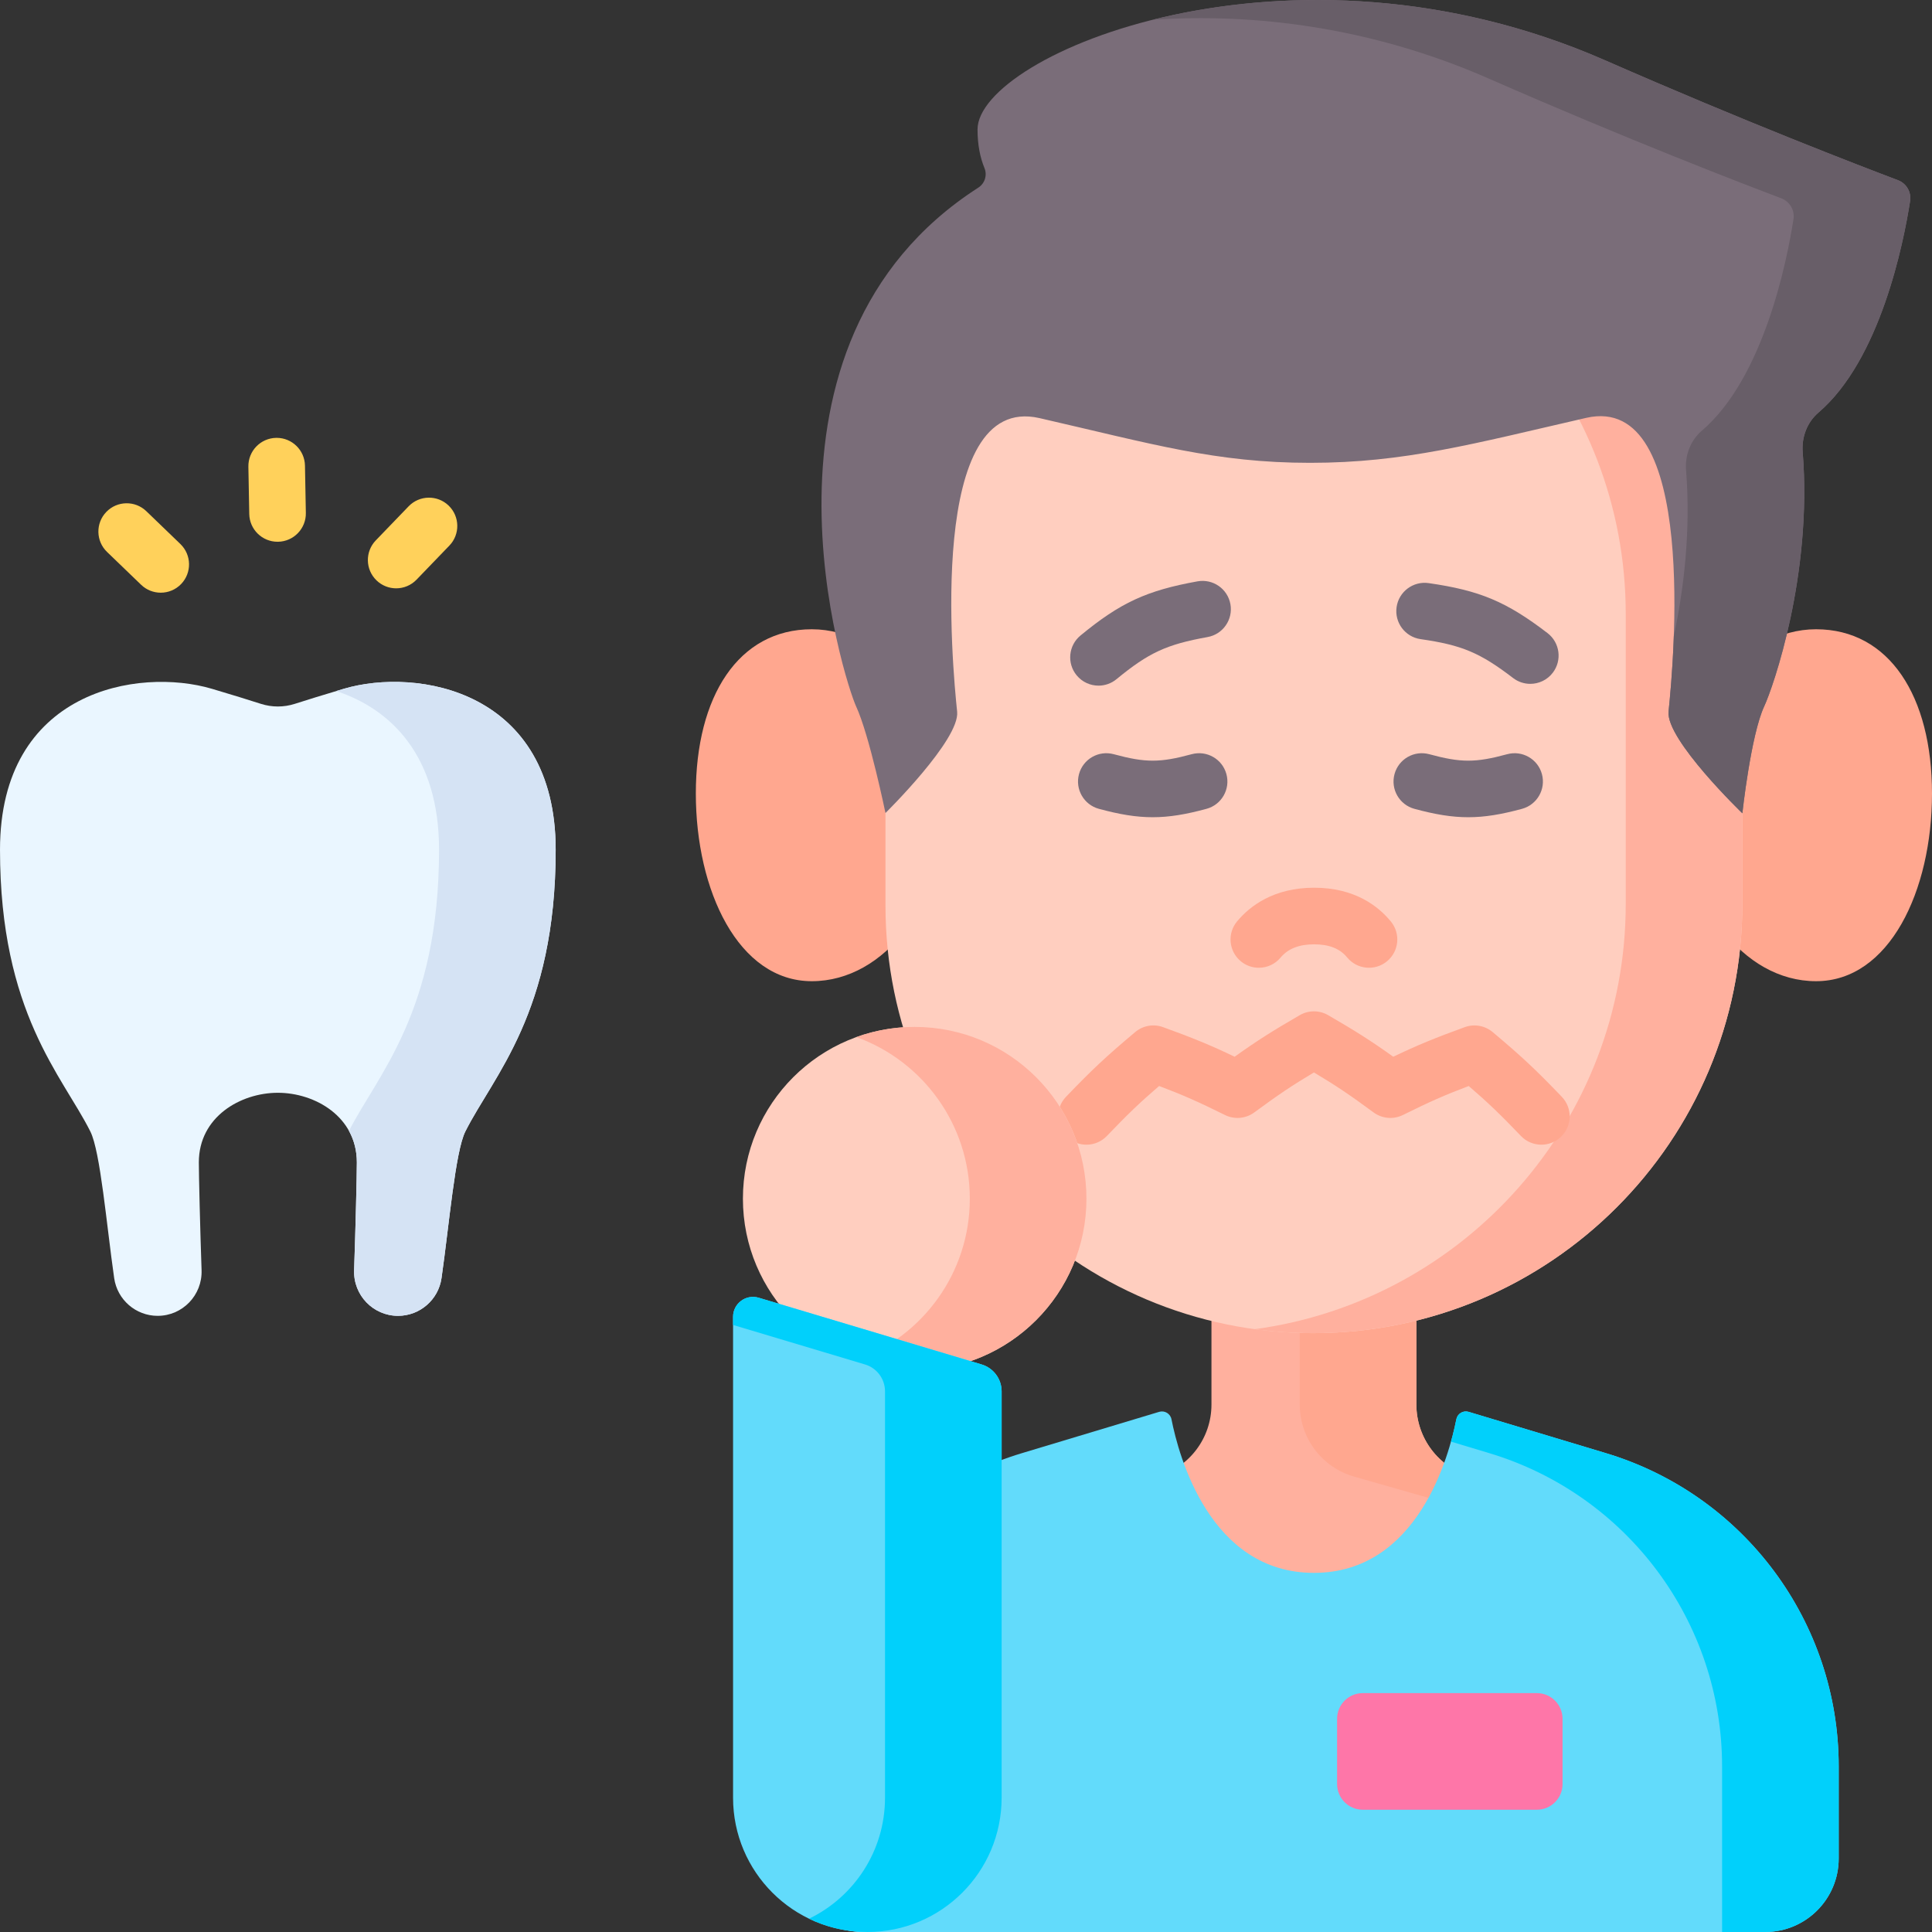 <svg id="Capa_1" enable-background="new 0 0 512 512" height="512" viewBox="0 0 512 512" width="512" xmlns="http://www.w3.org/2000/svg"><rect x="0" y="0" width="512" height="512" fill="#333333" stroke="none"/><g><path d="m41.78 348.712c6.589 0 11.865-5.477 11.638-12.086-.387-11.239-.725-25.139-.725-28.579 0-12.075 11.042-18.44 20.932-18.448h.016c9.885.008 20.928 6.373 20.928 18.448 0 3.44-.338 17.341-.725 28.579-.228 6.609 5.049 12.085 11.638 12.085h.002c5.782 0 10.696-4.253 11.523-9.997 2.012-13.981 3.642-33.527 6.31-38.853 7.424-14.812 23.945-31.405 23.945-74.67 0-42.264-36.68-48.414-56.171-42.65-5.432 1.607-9.906 3.007-12.965 3.986-2.924.936-6.059.936-8.984 0-3.06-.979-7.534-2.379-12.969-3.986-19.493-5.764-56.173.387-56.173 42.651 0 43.266 16.521 59.858 23.945 74.67 2.67 5.327 4.3 24.873 6.312 38.854.827 5.743 5.741 9.996 11.523 9.996z" fill="#eaf6ff"/><g><path d="m91.088 182.542c-.677.2-1.338.397-1.984.59 14.476 4.762 27.25 17.12 27.25 42.059 0 43.12-16.407 59.746-23.867 74.52 1.309 2.376 2.08 5.156 2.08 8.336 0 3.44-.338 17.341-.725 28.579-.228 6.609 5.049 12.085 11.638 12.085h.002c5.782 0 10.696-4.254 11.523-9.997 2.012-13.981 3.641-33.527 6.31-38.853 7.424-14.812 23.945-31.404 23.945-74.67-.001-42.263-36.681-48.414-56.172-42.649z" fill="#d5e3f4"/></g><g fill="#ffd15b"><path d="m73.325 116.036c-.047 0-.095 0-.142.001-4.142.077-7.437 3.497-7.36 7.638l.232 12.536c.076 4.095 3.419 7.361 7.496 7.361.047 0 .095 0 .142-.001 4.142-.077 7.437-3.497 7.36-7.638l-.232-12.536c-.076-4.094-3.419-7.361-7.496-7.361z"/><path d="m118.892 133.985c-2.981-2.873-7.73-2.786-10.604.196l-8.7 9.028c-2.874 2.982-2.786 7.73.196 10.604 1.455 1.402 3.33 2.1 5.203 2.1 1.966 0 3.93-.769 5.401-2.296l8.7-9.028c2.874-2.982 2.786-7.73-.196-10.604z"/><path d="m38.776 135.47c-2.982-2.873-7.729-2.785-10.604.196-2.874 2.982-2.786 7.73.196 10.604l9.028 8.7c1.455 1.402 3.33 2.1 5.203 2.1 1.966 0 3.93-.769 5.401-2.296 2.874-2.982 2.786-7.73-.196-10.604z"/></g><path d="m483.963 482.643v18.082h-271.523v-18.082c0-38.109 25.256-71.604 61.895-82.087l32.326-9.249c8.517-2.437 14.388-10.223 14.388-19.082v-27.926h54.305v27.926c0 8.859 5.871 16.646 14.388 19.082l32.326 9.249c36.639 10.483 61.895 43.978 61.895 82.087z" fill="#ffb09e"/><path d="m422.068 400.557-32.326-9.249c-8.517-2.437-14.388-10.223-14.388-19.082v-27.926h-30.905v27.926c0 8.859 5.871 16.646 14.388 19.082l32.326 9.249c36.639 10.483 61.895 43.978 61.895 82.087v18.082h30.905v-18.082c0-38.11-25.256-71.605-61.895-82.087z" fill="#ffa78f"/><g fill="#ffa78f"><path d="m250.328 213.395c0 25.755-15.758 46.633-35.195 46.633s-30.73-23.977-30.73-49.732 11.292-43.535 30.73-43.535 35.195 20.879 35.195 46.634z"/><path d="m446.075 213.395c0 25.755 15.758 46.633 35.195 46.633s30.73-23.977 30.73-49.732-11.292-43.535-30.73-43.535-35.195 20.879-35.195 46.634z"/></g><path d="m234.659 239.967v-77.26c0-62.707 50.834-113.542 113.542-113.542 62.707 0 113.542 50.834 113.542 113.542v76.833c0 62.825-50.93 113.756-113.756 113.756-62.589-.001-113.328-50.74-113.328-113.329z" fill="#ffcebf"/><path d="m348.201 49.165c-5.243 0-10.399.363-15.453 1.051 55.396 7.539 98.089 55.026 98.089 112.491v76.833c0 57.578-42.78 105.157-98.288 112.705 5.049.688 10.2 1.051 15.438 1.051 62.825 0 113.756-50.93 113.756-113.756v-76.833c0-62.708-50.834-113.542-113.542-113.542z" fill="#ffb09e"/><g><path d="m291.117 181.703c1.678 0 3.366-.561 4.763-1.71 8.527-7.02 13.265-9.211 24.139-11.167 4.076-.733 6.787-4.633 6.054-8.71-.734-4.076-4.631-6.78-8.71-6.054-13.483 2.426-20.44 5.645-31.016 14.351-3.198 2.633-3.656 7.359-1.023 10.557 1.482 1.801 3.629 2.733 5.793 2.733z" fill="#7a6d79"/><path d="m376.468 169.377c10.936 1.57 15.747 3.593 24.518 10.306 1.36 1.042 2.963 1.545 4.553 1.545 2.255 0 4.484-1.013 5.961-2.941 2.519-3.289 1.893-7.996-1.396-10.514-10.876-8.326-17.942-11.297-31.504-13.243-4.087-.584-7.901 2.257-8.489 6.358-.59 4.099 2.256 7.9 6.357 8.489z" fill="#7a6d79"/><path d="m328.792 254.722c1.403 1.175 3.11 1.748 4.809 1.748 2.144 0 4.272-.914 5.756-2.688 1.985-2.373 4.896-3.526 8.899-3.526 3.971 0 6.83 1.134 8.741 3.466 2.629 3.206 7.354 3.671 10.555 1.047 3.204-2.626 3.673-7.352 1.047-10.555-3.35-4.087-9.598-8.958-20.343-8.958-10.708 0-17.006 4.841-20.403 8.901-2.659 3.177-2.238 7.906.939 10.565z" fill="#ffa78f"/><path d="m315.807 199.872c-8.397 2.282-12.259 2.281-20.658 0-4-1.085-8.118 1.276-9.203 5.273-1.085 3.998 1.276 8.118 5.273 9.203 5.465 1.483 9.863 2.225 14.261 2.225s8.795-.741 14.259-2.225c3.997-1.086 6.357-5.206 5.272-9.204-1.086-3.996-5.203-6.357-9.204-5.272z" fill="#7a6d79"/><path d="m374.834 214.349c5.465 1.483 9.863 2.225 14.261 2.225s8.795-.741 14.259-2.225c3.997-1.086 6.357-5.206 5.272-9.204-1.086-3.996-5.203-6.357-9.204-5.272-8.397 2.282-12.259 2.281-20.658 0-4-1.085-8.118 1.276-9.203 5.273-1.085 3.998 1.276 8.118 5.273 9.203z" fill="#7a6d79"/><path d="m413.901 290.672c-6.854-7.16-10.625-10.688-18.336-17.163-2.051-1.722-4.863-2.221-7.381-1.306-7.885 2.861-12.49 4.744-18.959 7.845-5.814-4.17-10.012-6.826-17.257-11.022-2.326-1.346-5.192-1.346-7.517 0-7.239 4.191-11.435 6.846-17.26 11.021-6.48-3.105-11.088-4.988-18.971-7.847-2.518-.912-5.328-.415-7.379 1.307-7.709 6.471-11.479 10-18.342 17.164-2.864 2.991-2.762 7.739.229 10.604 2.99 2.864 7.737 2.762 10.604-.229 5.423-5.662 8.664-8.793 13.843-13.244 6.353 2.391 10.453 4.22 17.452 7.685 2.515 1.245 5.512.981 7.773-.682 6.276-4.62 9.99-7.134 15.807-10.596 5.824 3.467 9.535 5.98 15.804 10.597 2.259 1.664 5.261 1.929 7.775.682 6.988-3.461 11.086-5.289 17.441-7.683 5.18 4.453 8.419 7.582 13.837 13.24 1.473 1.539 3.443 2.313 5.418 2.313 1.864 0 3.732-.691 5.186-2.083 2.995-2.864 3.099-7.611.233-10.603z" fill="#ffa78f"/></g><path d="m481.91 109.334c-3.022 2.583-4.496 6.534-4.178 10.497 2.596 32.405-7.809 62.231-10.206 67.37-3.531 7.59-5.782 28.33-5.782 28.33s-20.342-19.575-19.56-26.985c1.247-11.85 8.108-84.663-21.84-77.802-29.937 6.861-48.116 11.911-73.148 11.911s-41.777-4.99-71.714-11.85c-29.948-6.861-23.076 65.952-21.829 77.802.772 7.41-18.995 26.85-18.995 26.85s-4.26-20.666-7.78-28.256c-2.88-6.187-32.348-95.881 32.378-137.471 1.736-1.116 2.419-3.299 1.633-5.207-1.124-2.729-1.832-6.084-1.832-10.21 0-19.736 82.623-55.022 166.313-18.33 36.953 16.204 67.26 27.859 77.593 31.759 2.254.851 3.606 3.157 3.235 5.537-1.738 11.148-7.89 42.037-24.288 56.055z" fill="#7a6d79"/><g><path d="m502.962 47.742c-10.333-3.899-40.639-15.555-77.593-31.758-44.294-19.42-88.286-18.675-119.891-10.747 26.691-1.803 57.763 1.865 88.986 15.554 36.953 16.204 67.26 27.859 77.593 31.758 2.254.851 3.606 3.157 3.235 5.537-1.737 11.148-7.889 42.037-24.287 56.055-3.022 2.583-4.496 6.534-4.178 10.497 1.301 16.24-.663 31.83-3.248 43.992-.325 9.207-1.06 16.745-1.394 19.916-.782 7.41 19.559 26.985 19.559 26.985s2.252-20.74 5.782-28.33c2.397-5.139 12.802-34.966 10.206-67.37-.317-3.963 1.156-7.913 4.178-10.497 16.397-14.018 22.55-44.907 24.287-56.055.371-2.38-.981-4.686-3.235-5.537z" fill="#685e68"/></g><path d="m487.276 468.109v24.404c0 10.763-8.725 19.488-19.488 19.488h-239.174c-10.763 0-19.488-8.725-19.488-19.488v-24.404c0-38.254 25.074-71.986 61.705-83.011l36.359-10.943c1.456-.438 2.968.469 3.262 1.961 1.898 9.614 10.169 40.708 37.748 40.708s35.85-31.094 37.748-40.708c.294-1.491 1.807-2.399 3.262-1.961l36.359 10.943c36.632 11.025 61.707 44.757 61.707 83.011z" fill="#62dbfb"/><g><path d="m425.571 385.098-36.359-10.943c-1.456-.438-2.968.469-3.262 1.961-.299 1.513-.756 3.559-1.421 5.931l10.137 3.051c36.631 11.025 61.705 44.757 61.705 83.011v43.891h11.418c10.763 0 19.488-8.725 19.488-19.488v-24.404c-.001-38.253-25.076-71.985-61.706-83.01z" fill="#01d0fb"/></g><circle cx="242.399" cy="317.662" fill="#ffcebf" r="45.519"/><path d="m242.399 272.143c-5.426 0-10.628.953-15.453 2.695 17.532 6.327 30.066 23.11 30.066 42.823s-12.534 36.496-30.066 42.824c4.825 1.741 10.027 2.695 15.453 2.695 25.139 0 45.519-20.38 45.519-45.519s-20.38-45.518-45.519-45.518z" fill="#ffb09e"/><path d="m229.856 512c-19.654 0-35.587-15.933-35.587-35.587v-127.441c0-3.537 3.408-6.074 6.796-5.06l59.07 17.68c3.15.943 5.308 3.841 5.308 7.129v107.691c0 19.655-15.933 35.588-35.587 35.588z" fill="#62dbfb"/><path d="m260.135 361.592-59.07-17.68c-3.388-1.014-6.796 1.524-6.796 5.06v2.156l34.961 10.464c3.15.943 5.308 3.842 5.308 7.13v107.691c0 14.117-8.22 26.313-20.134 32.065 4.674 2.257 9.915 3.522 15.452 3.522 19.654 0 35.587-15.933 35.587-35.587v-107.691c0-3.288-2.158-6.187-5.308-7.13z" fill="#01d0fb"/><path d="m407.277 479.6h-46.12c-3.764 0-6.815-3.051-6.815-6.815v-17.275c0-3.764 3.051-6.815 6.815-6.815h46.12c3.764 0 6.815 3.051 6.815 6.815v17.275c0 3.764-3.051 6.815-6.815 6.815z" fill="#fe76a8"/></g></svg>